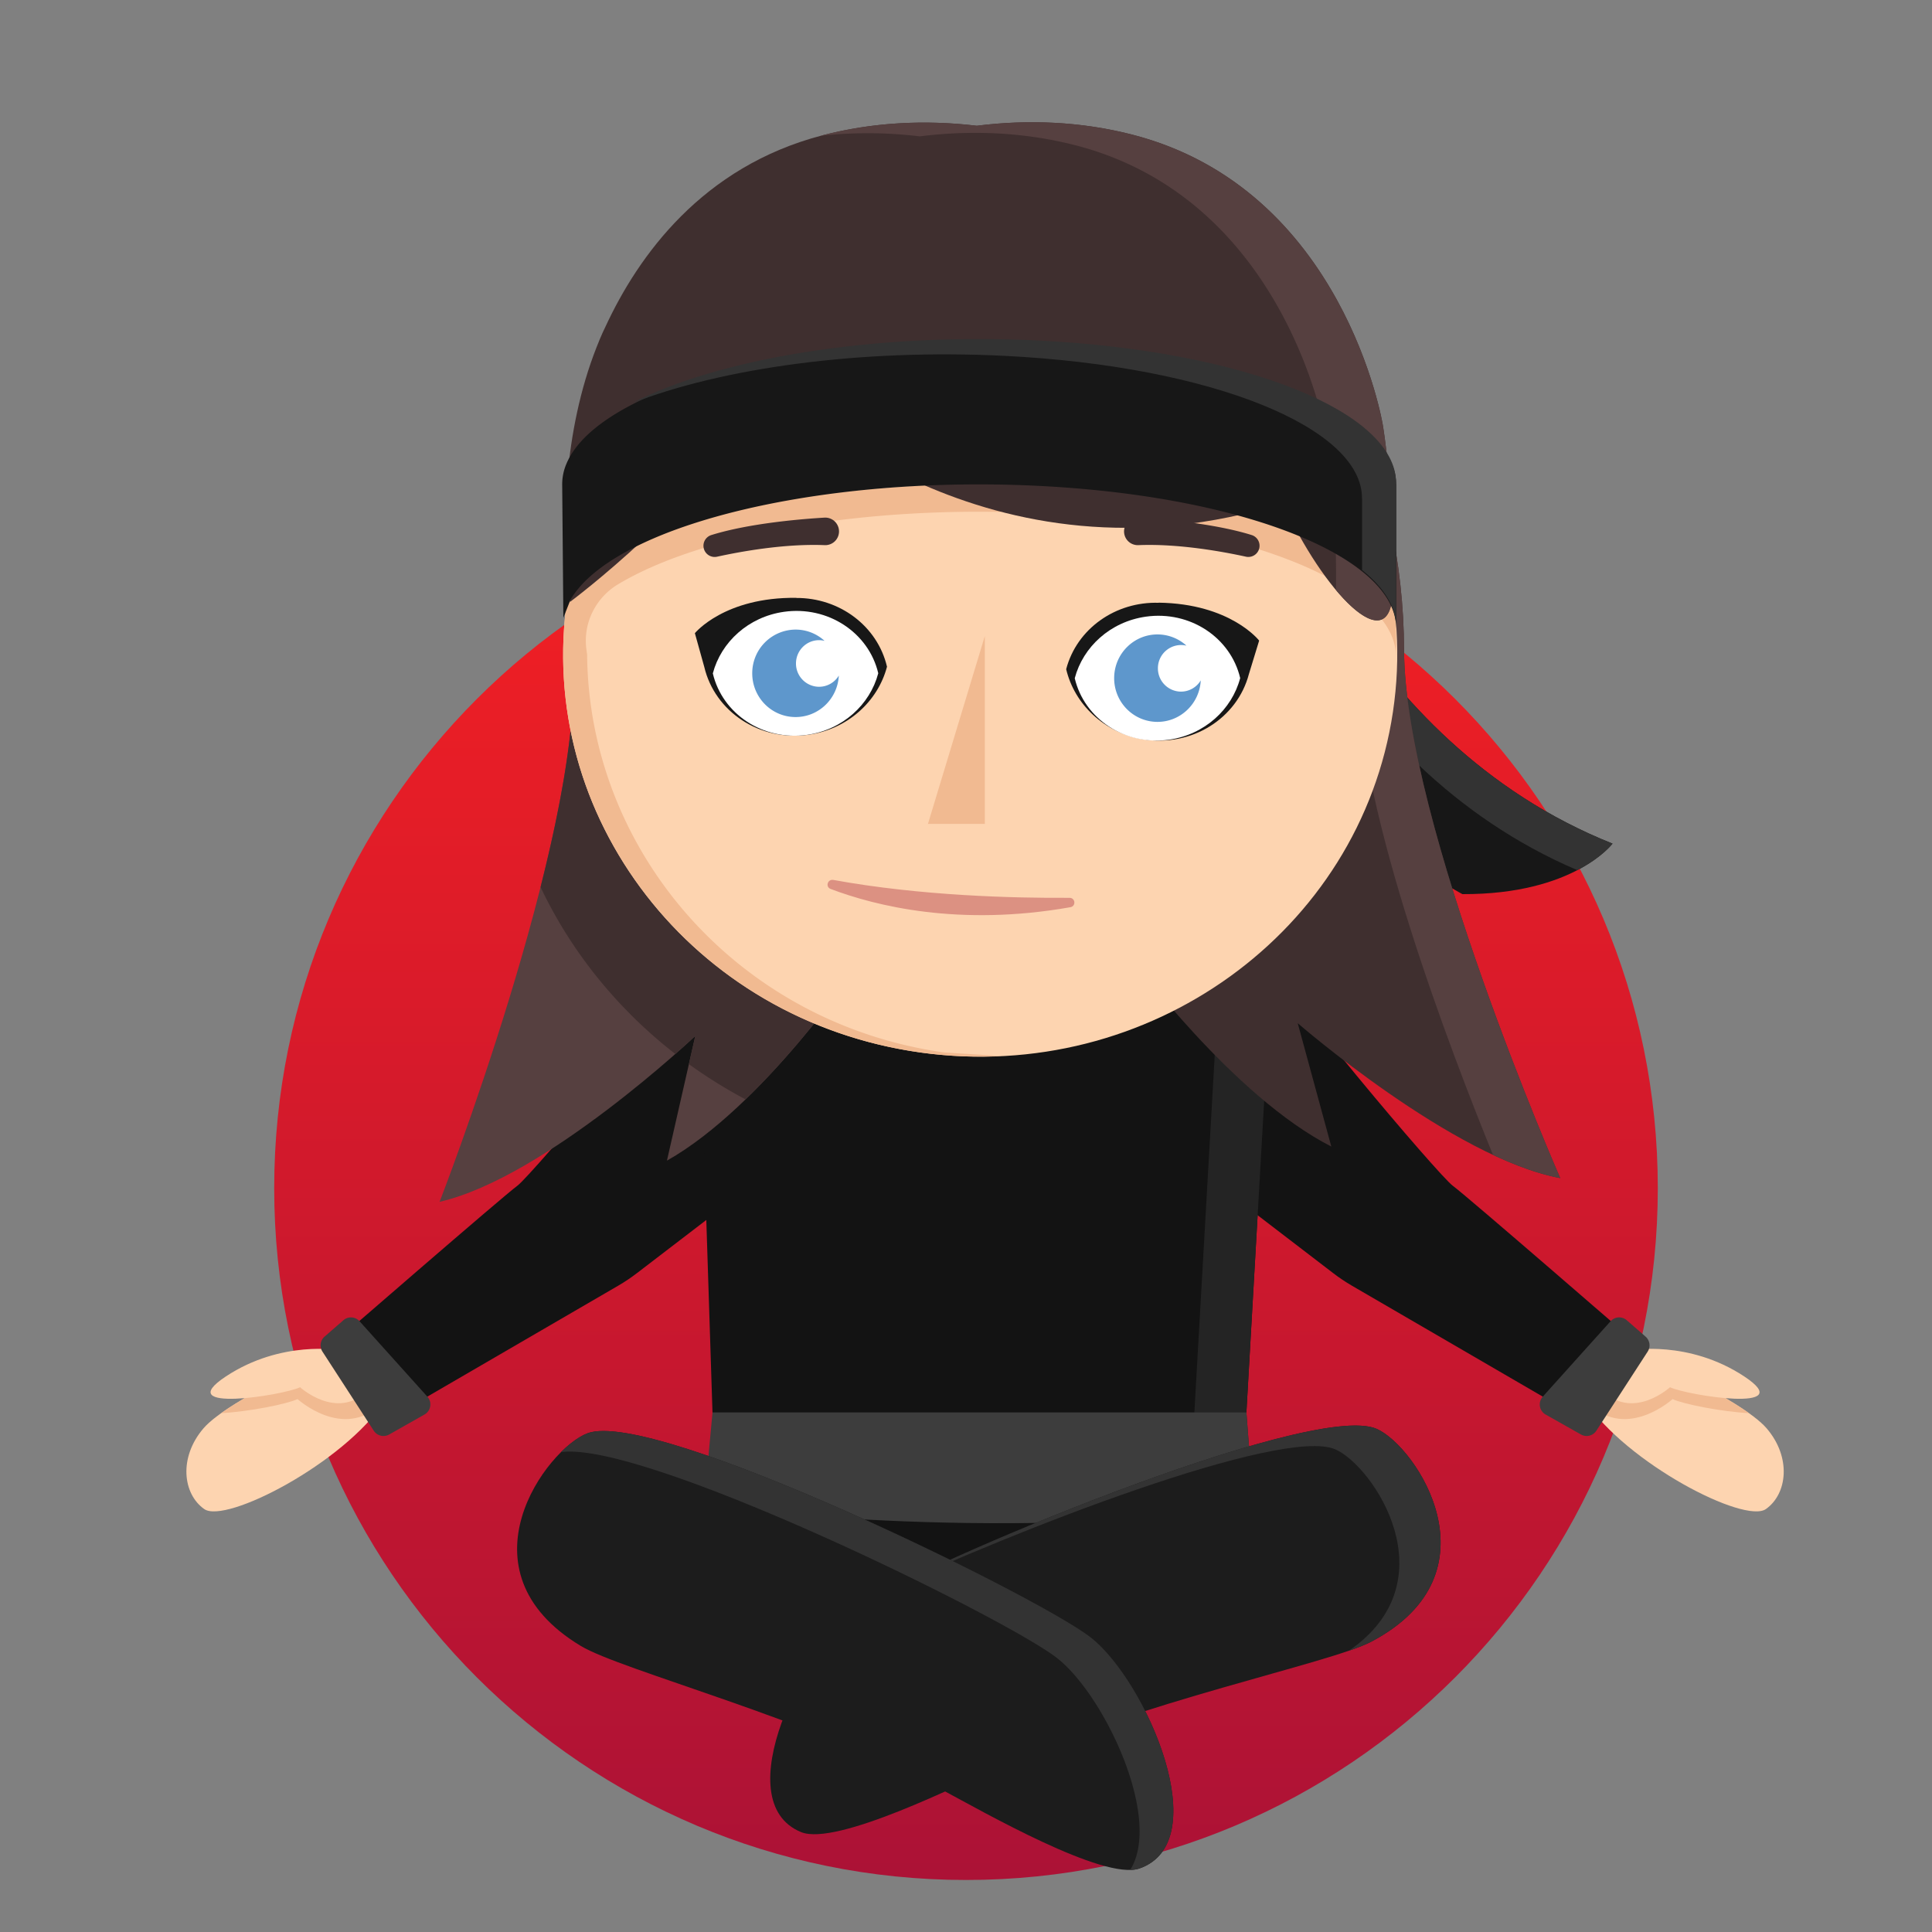 <?xml version="1.0" standalone="no"?>
<svg xmlns:xlink="http://www.w3.org/1999/xlink" xmlns="http://www.w3.org/2000/svg" viewBox="0 0 1200 1200" id="ninja"><rect x="0" y="0" width="1200" height="1200" fill="#808080" stroke="none"/><desc>eyJiZ0NvbG9yIjoiUmVkIiwiY29udGV4dCI6eyJiZWFyZENvbG9yIjoiIzQ1MmUxNCIsImV5ZXNDb2xvciI6IiM1ZTk3Y2MiLCJoYWlyQ29sb3IiOiIjM2YyZjJmIiwiaGFpckNvbG9yQWNjZW50IjoiIzU2NDA0MCIsInNoYWRvd0NvbG9yIjoiI2YxYmE5MSIsInNraW5Db2xvciI6IiNmZGQ0YjAifSwiZWxlbWVudHMiOlt7InBvcyI6NDgsIm5hbWUiOiJiYW5kYW5hMSJ9LHsicG9zIjowLCJuYW1lIjoiYm9keVplbiJ9LHsicG9zIjozNiwibmFtZSI6ImV5ZWJyb3c0In0seyJwb3MiOjYsIm5hbWUiOiJleWVzNyJ9LHsicG9zIjowLCJuYW1lIjoiaGFpcjEwQmFjayJ9LHsicG9zIjo0MiwibmFtZSI6ImhhaXIxMyJ9LHsicG9zIjoxLCJuYW1lIjoiaGVhZCJ9LHsicG9zIjo0MCwibmFtZSI6Im1vdXNlQW5kTm9zZSJ9XX0=</desc><defs><linearGradient id="a" x1="0" x2="0" y1="0" y2="1"><stop offset="0" stop-color="#f42023"/><stop offset="1" stop-color="#ac1236"/></linearGradient></defs><path fill="url(#a)" d="M170.31 738c0 237.32 192.38 429.69 429.69 429.69 237.32 0 429.69-192.37 429.69-429.7 0-237.3-192.37-429.68-429.69-429.68-237.3 0-429.69 192.37-429.69 429.69"/><g><path fill="#fdd4b0" d="M210.85 838.65s-68.9 30.33-84.45 48.5c-15.54 18.12-12.86 40.76.44 50.15 13.3 9.38 86.71-28.47 112.18-67.16 25.46-38.7-28.17-31.5-28.17-31.5"/><path fill="#f1ba91" d="M184.81 869s28.1 25.58 51.56 3.32c23.47-22.25-21-32.09-21-32.09s-2.33-.4-6.42-.73c-9.18 4.12-49.77 22.68-71.6 38.24 17.86-1 41.08-5.73 47.46-8.74"/><path fill="#fdd4b0" d="M210.85 838.65s-36.03-6.55-70.56 16.28c-34.52 22.84 35.4 11.8 46.11 6.71 0 0 22.48 20.47 41.23 2.67 18.77-17.8-16.78-25.66-16.78-25.66"/><path fill="#131313" d="M321.31 736.51c-8.9 6.53-113.36 97.22-113.36 97.22l30.14 49.63 145.83-84.76c4.12-2.4 8.1-5.07 11.9-7.99l82.6-63.3-39.47-136.16c-7.5 19.06-108.72 138.83-117.64 145.36"/><path fill="#3d3d3d" d="M223.32 820.63l42.15 46.9a7.18 7.18 0 01-1.82 11.06L241.72 891a7.2 7.2 0 01-9.56-2.34l-31.88-49.15a7.19 7.19 0 011.32-9.32l11.68-10.16a7.17 7.17 0 0110.04.61"/><path fill="#fdd4b0" d="M1012.83 838.65s68.91 30.33 84.45 48.5c15.54 18.12 12.86 40.76-.44 50.15-13.3 9.38-86.7-28.47-112.18-67.16-25.46-38.7 28.17-31.5 28.17-31.5"/><path fill="#f1ba91" d="M1038.87 869s-28.1 25.58-51.56 3.32c-23.47-22.25 21-32.09 21-32.09s2.33-.4 6.42-.73c9.18 4.12 49.77 22.68 71.61 38.24-17.87-1-41.09-5.73-47.47-8.74"/><path fill="#fdd4b0" d="M1012.83 838.65s36.03-6.55 70.56 16.28c34.52 22.84-35.4 11.8-46.12 6.71 0 0-22.47 20.47-41.24 2.67-18.77-17.8 16.8-25.66 16.8-25.66"/><path fill="#131313" d="M745.27 727.31l82.6 63.3c3.78 2.92 7.77 5.6 11.9 8l145.82 84.75 30.14-49.63s-104.47-90.7-113.36-97.22c-8.93-6.53-110.15-126.3-117.65-145.36zm0 0"/><path fill="#3d3d3d" d="M1000.36 820.63l-42.15 46.9a7.2 7.2 0 001.8 11.06l21.95 12.4a7.2 7.2 0 009.56-2.34l31.88-49.15a7.19 7.19 0 00-1.32-9.32l-11.68-10.16a7.17 7.17 0 00-10.04.61"/><path fill="#131313" d="M443.8 916.51s-12.8 72.08 96.88 91.4c109.7 19.31 241.27-26.6 231.24-91.4-3.34-21.6-40.92-28.79-89.52-28.79-97.23 0-238.6 28.8-238.6 28.8"/><path fill="#131313" d="M649.46 534.52H527.14a84.57 84.57 0 00-50.8 16.97l-30.5 22.92a24.4 24.4 0 00-4.48 3.36c-5 4.7-8.08 11.43-7.84 18.93l10.28 319.81h328.12l18.18-319.1a24.79 24.79 0 00-7.88-19.64h.03l-.27-.2a26.1 26.1 0 00-3.89-2.93l-30.82-23.15a84.56 84.56 0 00-50.8-16.97zm0 0"/><path fill="#242424" d="M782.22 577.77h.03l-.27-.2a24.41 24.41 0 00-3.89-2.9l-30.82-23.18a84.57 84.57 0 00-50.82-16.97h-32.3a84.6 84.6 0 0150.81 16.97l30.82 23.17c1.4.84 2.7 1.83 3.9 2.91l.26.2h-.03a24.84 24.84 0 017.88 19.63l-15.95 279.9 4.4 57.88C699.36 942.5 650.07 945.45 604 946c54.78.62 116.5-1.75 174.57-10.8l-4.4-57.9 15.95-279.9a24.79 24.79 0 00-7.88-19.62"/><path fill="#3d3d3d" d="M437.18 935.18s184.16 24.53 341.37 0l-4.4-57.89h-331.6"/><path fill="#1c1c1c" d="M535.33 996.78c-35.88 25.63-84.27 122.02-37.8 141.16 21.8 8.98 99.34-29.88 125.15-41.83 84.77-39.24 203.2-62.82 229.05-76.44 80.47-42.42 28.05-121.34 3.33-132.18-40.8-17.88-287.15 86.01-319.73 109.3"/><path fill="#333" d="M855.06 887.5c-37.25-16.33-245.8 68.82-306.6 101.5 79.86-37.75 247.94-103.25 281-88.75 23.42 10.25 71.53 81.44 8.48 125 5.88-2.03 10.57-3.89 13.8-5.6 80.46-42.4 28.04-121.32 3.32-132.16"/><path fill="#1c1c1c" d="M677.98 1017.45c34.37 27.62 77.22 126.6 29.73 143.1-22.27 7.71-97.5-35.49-122.58-48.88-82.4-43.99-199.3-74.24-224.35-89.32-77.93-46.9-21.13-122.72 4.18-132.13 41.75-15.54 281.82 102.15 313.02 127.23"/><path fill="#333" d="M677.98 1017.45c-31.2-25.08-271.27-142.77-313.02-127.23-4.77 1.77-10.65 5.9-16.54 11.74 51.86-7.37 278.4 103.97 308.65 128.3 29.38 23.61 64.93 99.4 44.92 131.16a19.8 19.8 0 005.72-.88c47.5-16.49 4.64-115.47-29.73-143.09"/><path fill="#171717" d="M789.64 288.15S840.7 460 1001.57 523.98c0 0-23.76 31.68-93.23 31.38 0 0-142.87-73.73-165.58-239.95"/><path fill="#333" d="M789.64 288.15l-46.88 27.26c.45 3.37.98 6.7 1.54 9.97l30.62-17.82s49.55 166.75 204.8 232.9c15.55-8.1 21.85-16.48 21.85-16.48C840.7 460 789.64 288.15 789.64 288.15"/></g><g><path fill="#564040" d="M533.1 599.09s-59.06 88.11-118.85 121.8l17.62-77.46s-92.85 87.85-158.83 103.05c0 0 87.28-224.6 83.03-331.96-4.25-107.35 38.11-223.43 120.03-279.56C558.02 78.83 797.2 182 797.2 182"/><path fill="#3f2f2f" d="M703.02 595.49s62.74 85.53 123.89 116.66l-20.87-76.63s96.47 83.83 163.04 96.23c0 0-96.7-220.7-96.99-328.14-.3-107.44-47.54-221.64-131.77-274.25-84.21-52.6-318.8 60.59-318.8 60.59"/><path fill="#564040" d="M711.97 146.87c84.22 52.6 131.46 166.8 131.75 274.25.22 82.31 57.04 231.1 83.6 296.2 14.44 6.76 28.68 11.99 41.76 14.43 0 0-96.7-220.7-97-328.14-.29-107.44-47.53-221.64-131.76-274.25-84.21-52.6-318.8 60.59-318.8 60.59l2.54 3.65c66.5-28.47 222.52-87.58 287.91-46.73"/><path fill="#3f2f2f" d="M533.1 599.09l82.25-129.9-182.72-263.23a299.98 299.98 0 00-43.17 36.56c-24.18 52.54-35.71 113.56-33.4 172 1.46 36.44-7.64 86.38-20.3 136.47 19.02 40.16 47.74 75.7 83.7 103.66 7.82-6.88 12.41-11.22 12.41-11.22l-3.99 17.52a301.44 301.44 0 0035.2 21.9c39.43-38.12 70.02-83.76 70.02-83.76"/></g><g><path fill="#fdd4b0" d="M865.17 442.25c-20.46 136.52-151.8 231.2-293.4 211.47-141.57-19.7-239.76-146.38-219.3-282.88 20.45-136.52 151.8-231.2 293.38-211.49 141.56 19.7 239.76 146.38 219.32 282.9"/><path fill="#f1ba91" d="M618.92 300.18c-84.5-.04-230.4 16.92-262.66 50.96a244.95 244.95 0 00-3.78 19.7 240.4 240.4 0 0019.62 137.1 254.28 254.28 0 0070.19 89.92l1.5 1.22 1.79 1.4c1.11.88 2.23 1.75 3.36 2.61l.52.4c34.38 25.9 76.03 43.79 122.32 50.23 8.66 1.2 17.28 1.98 25.84 2.35 8.2.32 16.36.27 24.43-.14l-35.53-2.22C458.28 635.67 365.76 529 364.67 406.61c-.2-1.47-.41-2.96-.58-4.45-.5-4.78-.15-9.6 1.04-14.26l.01-.08h.02a41.2 41.2 0 0118.68-24.87c51.45-31 153.37-49.6 261.29-44.16 81.7 4.1 148.9 21.1 187.25 44.2 22.25 13.43 34.78 28.88 34.73 45.11h.03l-.03-20.53a239.48 239.48 0 00-2.41-20.1c-47.51-36.48-87.52-54.73-218.91-66.58-7.93-.47-16.98-.71-26.87-.71z"/></g><g><path fill="#171717" d="M494.42 371.4c.18-.05.32-.07.32-.07-44.83-.58-63.14 21.95-63.14 21.95l5.83 20.93c6.55 27.84 34.47 46.44 64.73 42.15 24.35-3.45 43.12-20.75 48.77-42.26-5.93-25.29-29.55-42.9-56.51-42.7"/><path fill="#fff" d="M501.35 456.42c22.05-3.12 39.04-18.79 44.15-38.25-5.92-25.2-31.21-42.04-58.6-38.16-22.05 3.13-39.04 18.8-44.15 38.25 5.92 25.2 31.22 42.05 58.6 38.16"/><path fill="#5e97cc" d="M508.57 426.57a14.43 14.43 0 01-14.17-14.66c.11-8 6.62-14.4 14.54-14.29 1.1.02 2.16.17 3.2.42a26.61 26.61 0 00-17.64-6.99 27.06 27.06 0 00-27.27 26.82c-.19 15 11.7 27.32 26.58 27.5 14.5.2 26.47-11.26 27.2-25.77a14.3 14.3 0 01-12.44 6.97"/><path fill="#171717" d="M719.84 374.41l-.32-.08c44.83.57 62.56 23.56 62.56 23.56l-6.36 20.78c-7.27 27.66-35.68 45.54-65.82 40.47-24.26-4.07-42.57-21.86-47.68-43.5 6.61-25.12 30.67-42.12 57.62-41.23"/><path fill="#fff" d="M726.15 459.43c22.04-3.13 39.03-18.79 44.15-38.27-5.93-25.18-31.21-42.03-58.6-38.14-22.05 3.12-39.03 18.78-44.16 38.25 5.93 25.2 31.21 42.05 58.61 38.16"/><path fill="#5e97cc" d="M733.36 429.58a14.43 14.43 0 01-14.16-14.67 14.4 14.4 0 0117.73-13.88 26.74 26.74 0 00-17.64-6.97c-14.87-.2-27.08 11.82-27.26 26.81-.2 15 11.7 27.3 26.56 27.5 14.53.18 26.48-11.27 27.22-25.77a14.32 14.32 0 01-12.45 6.98"/></g><path fill="#3f2f2f" d="M445.43 345.77c13.63-3 41.57-8.22 66.83-7.17a8.53 8.53 0 008.2-11.83 8.54 8.54 0 00-8.38-5.26c-13.46.8-46.46 3.4-70.25 10.82a6.96 6.96 0 003.58 13.44m328.47 0c-13.65-3-41.58-8.22-66.84-7.17a8.53 8.53 0 01-8.2-11.83 8.54 8.54 0 018.38-5.26c13.46.8 46.45 3.4 70.23 10.82a6.96 6.96 0 01-3.57 13.44"/><g><path fill="#f1ba91" d="M611.7 395.05v116.71h-35.34"/><path fill="#dc9182" d="M664.25 557.65c-34.16.23-92.22-1.18-146.61-11.1-3.62-.65-5.13 4.3-1.71 5.6 28 10.61 79.9 23.52 148.9 11.33 3.64-.65 3.13-5.86-.58-5.83"/></g><g><path fill="#3f2f2f" d="M858.9 264.01S835 117.11 702.7 83.48c-31.2-7.94-63.8-9.41-96-5.37-32.22-3.83-64.82-2.16-95.97 5.96-74.47 19.43-114.25 74.64-134.8 119.12 0 0-2.35 4.57-5.6 13-19.99 51.06-22.44 111.5-16.3 157.68 0 0 81.32-60.25 126.57-133.77 8.03 8.1 132.76 129.8 316.34 72.42 24.42 54.24 66.87 99.34 68.1 54.57C866.62 309.14 858.9 264 858.9 264"/><path fill="#564040" d="M858.9 264.01S835 117.11 702.7 83.48c-31.2-7.94-63.8-9.41-96-5.37-32.22-3.83-64.82-2.16-95.97 5.96-.33.08-.66.2-1 .28a268.63 268.63 0 0161.59.35c32.18-4.04 64.8-2.56 96 5.36 132.3 33.64 156.2 180.55 156.2 180.55s7.08 41.43 6.28 95.87c18.14 21.66 34.48 28.13 35.24.6 1.58-57.94-6.14-103.07-6.14-103.07"/></g><g><path fill="#171717" d="M867.16 300.86c.15-43.73-92.83-82.02-221.98-88.45-141.57-7.06-272.92 26.83-293.37 75.67a32.5 32.48 0 00-2.62 13.3l.72 82.35 4.44-11.26c5.7-9.7 15.84-18.75 29.55-26.93 51.44-30.7 153.36-49.13 261.28-43.75 81.72 4.08 148.91 20.9 187.25 43.79 22.26 13.29 34.79 28.6 34.73 44.68h.04v-89.4"/><path fill="#333" d="M867.11 299.97c.15-43.75-92.85-82.02-221.97-88.46-102.4-5.1-199.42 11.22-253.03 39.12 55.86-21.97 141.78-34.09 231.88-29.6 129.14 6.45 222.13 44.72 221.96 88.47h.06v44.57c13.65 10.93 21.14 22.88 21.1 35.28h.04v-89.38"/></g></svg>